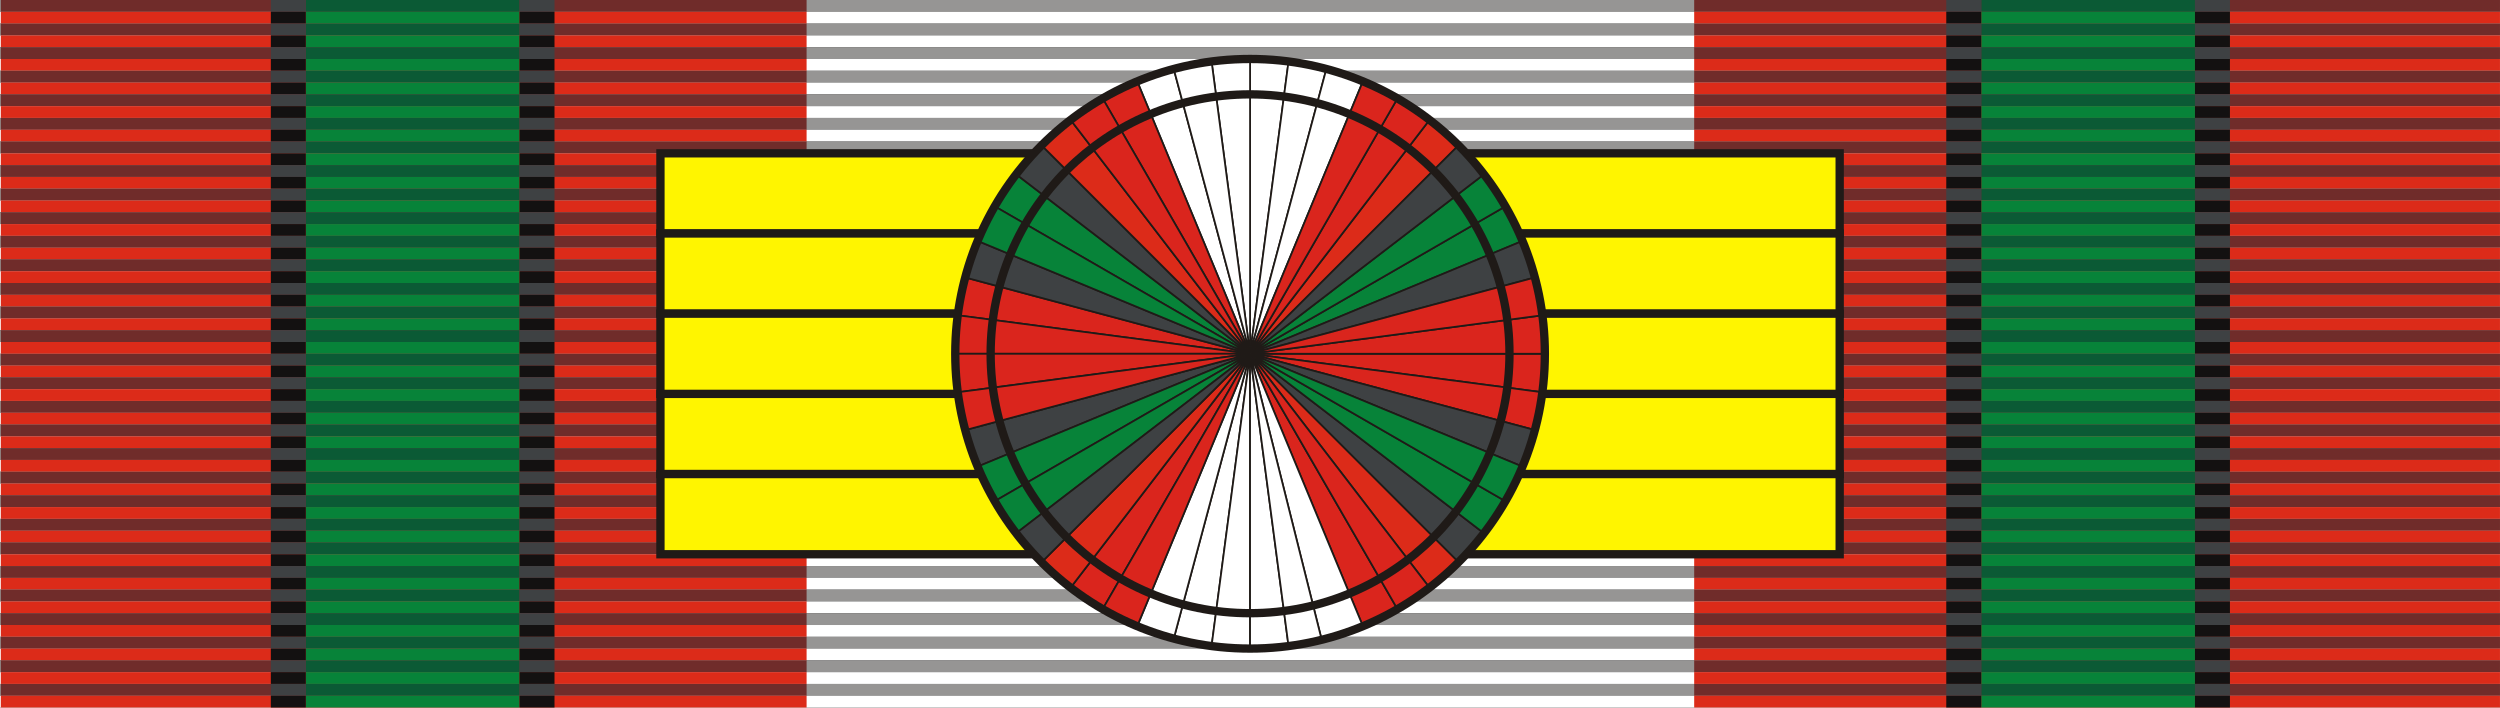 <?xml version="1.0" encoding="UTF-8"?>
<!DOCTYPE svg PUBLIC "-//W3C//DTD SVG 1.1//EN" "http://www.w3.org/Graphics/SVG/1.1/DTD/svg11.dtd">
<!-- Creator: CorelDRAW -->
<svg xmlns="http://www.w3.org/2000/svg" xml:space="preserve" width="106mm" height="30mm" style="shape-rendering:geometricPrecision; text-rendering:geometricPrecision; image-rendering:optimizeQuality; fill-rule:evenodd; clip-rule:evenodd"
viewBox="0 0 105.995 29.998"
 xmlns:xlink="http://www.w3.org/1999/xlink">
 <rect x="0" y="0" width="105.995" height="29.998" fill="#333333" stroke="none"/>
 <defs>
  <style type="text/css">
   <![CDATA[
    .str1 {stroke:#1F1A17;stroke-width:0.076}
    .str0 {stroke:#1F1A17;stroke-width:0.353}
    .fil2 {fill:none}
    .fil11 {fill:#DA251D}
    .fil9 {fill:#FFF500}
    .fil10 {fill:white}
    .fil6 {fill:#078339}
    .fil5 {fill:#0B5A35}
    .fil3 {fill:#702C2A}
    .fil0 {fill:#969594}
    .fil4 {fill:#DC2B19}
    .fil1 {fill:white}
    .fil8 {fill:#131111}
    .fil7 {fill:#3E4143}
   ]]>
  </style>
   <clipPath id="id0">
    <path d="M0 0l105.995 0 0 29.998 -105.995 0 0 -29.998z"/>
   </clipPath>
   <clipPath id="id1">
    <path d="M0.034 0l34.164 0 0 29.998 -34.164 0 0 -29.998zm71.796 0l34.164 0 0 29.998 -34.164 0 0 -29.998z"/>
   </clipPath>
   <clipPath id="id2">
    <path d="M84.001 0l9.061 0 0 29.998 -9.061 0 0 -29.998zm-71.035 0l9.061 0 0 29.998 -9.061 0 0 -29.998z"/>
   </clipPath>
   <clipPath id="id3">
    <path d="M94.545 0l-1.483 0 0 29.998 1.483 0 0 -29.998zm-81.579 0l-1.483 0 0 29.998 1.483 0 0 -29.998zm10.544 0l-1.483 0 0 29.998 1.483 0 0 -29.998zm60.491 0l-1.483 0 0 29.998 1.483 0 0 -29.998z"/>
   </clipPath>
 </defs>
 <g id="Слой_x0020_1">
  <g>
  </g>
  <g style="clip-path:url(#id0)">
   <g>
    <g id="_119719848">
     <rect id="_119773624" class="fil0" x="-9.57158e-005" y="-1" width="105.995" height="0.5"/>
     <rect id="_119773552" class="fil1" x="-9.57158e-005" y="-0.5" width="105.995" height="0.5"/>
     <rect id="_119773480" class="fil0" x="-9.57158e-005" width="105.995" height="0.5"/>
     <rect id="_119773408" class="fil1" x="-9.57158e-005" y="0.5" width="105.995" height="0.5"/>
     <rect id="_119773336" class="fil0" x="-9.57158e-005" y="1" width="105.995" height="0.5"/>
     <rect id="_119773264" class="fil1" x="-9.57158e-005" y="1.5" width="105.995" height="0.5"/>
     <rect id="_119773192" class="fil0" x="-9.57158e-005" y="2" width="105.995" height="0.5"/>
     <rect id="_119773120" class="fil1" x="-9.57158e-005" y="2.5" width="105.995" height="0.5"/>
     <rect id="_119773048" class="fil0" x="-9.57158e-005" y="3" width="105.995" height="0.5"/>
     <rect id="_119772976" class="fil1" x="-9.57158e-005" y="3.5" width="105.995" height="0.5"/>
     <rect id="_119772904" class="fil0" x="-9.57158e-005" y="4" width="105.995" height="0.5"/>
     <rect id="_119772832" class="fil1" x="-9.57158e-005" y="4.5" width="105.995" height="0.5"/>
     <rect id="_119772760" class="fil0" x="-9.57158e-005" y="5" width="105.995" height="0.5"/>
     <rect id="_119772688" class="fil1" x="-9.57158e-005" y="5.5" width="105.995" height="0.5"/>
     <rect id="_119772616" class="fil0" x="-9.57158e-005" y="6" width="105.995" height="0.5"/>
     <rect id="_119772544" class="fil1" x="-9.57158e-005" y="6.5" width="105.995" height="0.5"/>
     <rect id="_119772472" class="fil0" x="-9.57158e-005" y="7" width="105.995" height="0.5"/>
     <rect id="_119772400" class="fil1" x="-9.57158e-005" y="7.5" width="105.995" height="0.5"/>
     <rect id="_119772328" class="fil0" x="-9.57158e-005" y="8" width="105.995" height="0.5"/>
     <rect id="_119772256" class="fil1" x="-9.57158e-005" y="8.5" width="105.995" height="0.5"/>
     <rect id="_119747576" class="fil0" x="-9.57158e-005" y="9" width="105.995" height="0.5"/>
     <rect id="_119747504" class="fil1" x="-9.57158e-005" y="9.5" width="105.995" height="0.5"/>
     <rect id="_119747432" class="fil0" x="-9.57158e-005" y="9.999" width="105.995" height="0.5"/>
     <rect id="_119747360" class="fil1" x="-9.57158e-005" y="10.499" width="105.995" height="0.5"/>
     <rect id="_119747288" class="fil0" x="-9.57158e-005" y="10.999" width="105.995" height="0.5"/>
     <rect id="_119747216" class="fil1" x="-9.57158e-005" y="11.499" width="105.995" height="0.5"/>
     <rect id="_119747144" class="fil0" x="-9.57158e-005" y="11.999" width="105.995" height="0.5"/>
     <rect id="_119747072" class="fil1" x="-9.57158e-005" y="12.499" width="105.995" height="0.5"/>
     <rect id="_119747000" class="fil0" x="-9.57158e-005" y="12.999" width="105.995" height="0.5"/>
     <rect id="_119746928" class="fil1" x="-9.57158e-005" y="13.499" width="105.995" height="0.5"/>
     <rect id="_119746856" class="fil0" x="-9.57158e-005" y="13.999" width="105.995" height="0.5"/>
     <rect id="_119746784" class="fil1" x="-9.57158e-005" y="14.499" width="105.995" height="0.5"/>
     <rect id="_119746712" class="fil0" x="-9.57158e-005" y="14.999" width="105.995" height="0.5"/>
     <rect id="_119746640" class="fil1" x="-9.57158e-005" y="15.499" width="105.995" height="0.5"/>
     <rect id="_119746568" class="fil0" x="-9.57158e-005" y="15.999" width="105.995" height="0.5"/>
     <rect id="_119746496" class="fil1" x="-9.57158e-005" y="16.499" width="105.995" height="0.5"/>
     <rect id="_119746424" class="fil0" x="-9.57158e-005" y="16.999" width="105.995" height="0.5"/>
     <rect id="_119746352" class="fil1" x="-9.57158e-005" y="17.499" width="105.995" height="0.5"/>
     <rect id="_119746280" class="fil0" x="-9.57158e-005" y="17.999" width="105.995" height="0.5"/>
     <rect id="_119746208" class="fil1" x="-9.57158e-005" y="18.499" width="105.995" height="0.5"/>
     <rect id="_119746136" class="fil0" x="-9.57158e-005" y="18.999" width="105.995" height="0.5"/>
     <rect id="_119746064" class="fil1" x="-9.57158e-005" y="19.499" width="105.995" height="0.5"/>
     <rect id="_119745992" class="fil0" x="-9.57158e-005" y="19.999" width="105.995" height="0.5"/>
     <rect id="_119745920" class="fil1" x="-9.57158e-005" y="20.499" width="105.995" height="0.5"/>
     <rect id="_119745848" class="fil0" x="-9.57158e-005" y="20.999" width="105.995" height="0.5"/>
     <rect id="_119745776" class="fil1" x="-9.57158e-005" y="21.499" width="105.995" height="0.5"/>
     <rect id="_119745704" class="fil0" x="-9.57158e-005" y="21.999" width="105.995" height="0.5"/>
     <rect id="_119745632" class="fil1" x="-9.57158e-005" y="22.499" width="105.995" height="0.5"/>
     <rect id="_119720952" class="fil0" x="-9.57158e-005" y="22.999" width="105.995" height="0.5"/>
     <rect id="_119720880" class="fil1" x="-9.57158e-005" y="23.499" width="105.995" height="0.5"/>
     <rect id="_119720808" class="fil0" x="-9.57158e-005" y="23.999" width="105.995" height="0.5"/>
     <rect id="_119720736" class="fil1" x="-9.57158e-005" y="24.499" width="105.995" height="0.5"/>
     <rect id="_119720664" class="fil0" x="-9.57158e-005" y="24.999" width="105.995" height="0.5"/>
     <rect id="_119720592" class="fil1" x="-9.57158e-005" y="25.499" width="105.995" height="0.5"/>
     <rect id="_119720520" class="fil0" x="-9.57158e-005" y="25.999" width="105.995" height="0.5"/>
     <rect id="_119720448" class="fil1" x="-9.57158e-005" y="26.499" width="105.995" height="0.5"/>
     <rect id="_119720376" class="fil0" x="-9.57158e-005" y="26.999" width="105.995" height="0.5"/>
     <rect id="_119720304" class="fil1" x="-9.57158e-005" y="27.499" width="105.995" height="0.5"/>
     <rect id="_119720232" class="fil0" x="-9.57158e-005" y="27.999" width="105.995" height="0.5"/>
     <rect id="_119720160" class="fil1" x="-9.57158e-005" y="28.498" width="105.995" height="0.5"/>
     <rect id="_119720088" class="fil0" x="-9.57158e-005" y="28.998" width="105.995" height="0.5"/>
     <rect id="_119720016" class="fil1" x="-9.57158e-005" y="29.498" width="105.995" height="0.5"/>
     <rect id="_119719944" class="fil0" x="-9.57158e-005" y="29.998" width="105.995" height="0.5"/>
     <rect id="_119719872" class="fil1" x="-9.57158e-005" y="30.498" width="105.995" height="0.5"/>
    </g>
   </g>
  </g>
  <polygon class="fil2" points="0,0 105.995,0 105.995,29.998 0,29.998 "/>
  <g>
  </g>
  <g style="clip-path:url(#id1)">
   <g>
    <g>
     <rect class="fil3" x="0.017" y="-1" width="105.995" height="0.5"/>
     <rect class="fil4" x="0.017" y="-0.5" width="105.995" height="0.5"/>
     <rect class="fil3" x="0.017" width="105.995" height="0.5"/>
     <rect class="fil4" x="0.017" y="0.5" width="105.995" height="0.5"/>
     <rect class="fil3" x="0.017" y="1" width="105.995" height="0.5"/>
     <rect class="fil4" x="0.017" y="1.5" width="105.995" height="0.5"/>
     <rect class="fil3" x="0.017" y="2" width="105.995" height="0.5"/>
     <rect class="fil4" x="0.017" y="2.5" width="105.995" height="0.5"/>
     <rect class="fil3" x="0.017" y="3" width="105.995" height="0.5"/>
     <rect class="fil4" x="0.017" y="3.5" width="105.995" height="0.5"/>
     <rect class="fil3" x="0.017" y="4" width="105.995" height="0.5"/>
     <rect class="fil4" x="0.017" y="4.5" width="105.995" height="0.5"/>
     <rect class="fil3" x="0.017" y="5" width="105.995" height="0.5"/>
     <rect class="fil4" x="0.017" y="5.5" width="105.995" height="0.5"/>
     <rect class="fil3" x="0.017" y="6" width="105.995" height="0.5"/>
     <rect class="fil4" x="0.017" y="6.5" width="105.995" height="0.5"/>
     <rect class="fil3" x="0.017" y="7" width="105.995" height="0.5"/>
     <rect class="fil4" x="0.017" y="7.5" width="105.995" height="0.5"/>
     <rect class="fil3" x="0.017" y="8" width="105.995" height="0.5"/>
     <rect class="fil4" x="0.017" y="8.5" width="105.995" height="0.5"/>
     <rect class="fil3" x="0.017" y="9" width="105.995" height="0.5"/>
     <rect class="fil4" x="0.017" y="9.5" width="105.995" height="0.5"/>
     <rect class="fil3" x="0.017" y="9.999" width="105.995" height="0.5"/>
     <rect class="fil4" x="0.017" y="10.499" width="105.995" height="0.5"/>
     <rect class="fil3" x="0.017" y="10.999" width="105.995" height="0.5"/>
     <rect class="fil4" x="0.017" y="11.499" width="105.995" height="0.5"/>
     <rect class="fil3" x="0.017" y="11.999" width="105.995" height="0.5"/>
     <rect class="fil4" x="0.017" y="12.499" width="105.995" height="0.5"/>
     <rect class="fil3" x="0.017" y="12.999" width="105.995" height="0.5"/>
     <rect class="fil4" x="0.017" y="13.499" width="105.995" height="0.5"/>
     <rect class="fil3" x="0.017" y="13.999" width="105.995" height="0.5"/>
     <rect class="fil4" x="0.017" y="14.499" width="105.995" height="0.5"/>
     <rect class="fil3" x="0.017" y="14.999" width="105.995" height="0.5"/>
     <rect class="fil4" x="0.017" y="15.499" width="105.995" height="0.5"/>
     <rect class="fil3" x="0.017" y="15.999" width="105.995" height="0.5"/>
     <rect class="fil4" x="0.017" y="16.499" width="105.995" height="0.5"/>
     <rect class="fil3" x="0.017" y="16.999" width="105.995" height="0.5"/>
     <rect class="fil4" x="0.017" y="17.499" width="105.995" height="0.5"/>
     <rect class="fil3" x="0.017" y="17.999" width="105.995" height="0.5"/>
     <rect class="fil4" x="0.017" y="18.499" width="105.995" height="0.5"/>
     <rect class="fil3" x="0.017" y="18.999" width="105.995" height="0.5"/>
     <rect class="fil4" x="0.017" y="19.499" width="105.995" height="0.5"/>
     <rect class="fil3" x="0.017" y="19.999" width="105.995" height="0.5"/>
     <rect class="fil4" x="0.017" y="20.499" width="105.995" height="0.5"/>
     <rect class="fil3" x="0.017" y="20.999" width="105.995" height="0.5"/>
     <rect class="fil4" x="0.017" y="21.499" width="105.995" height="0.5"/>
     <rect class="fil3" x="0.017" y="21.999" width="105.995" height="0.5"/>
     <rect class="fil4" x="0.017" y="22.499" width="105.995" height="0.5"/>
     <rect class="fil3" x="0.017" y="22.999" width="105.995" height="0.5"/>
     <rect class="fil4" x="0.017" y="23.499" width="105.995" height="0.5"/>
     <rect class="fil3" x="0.017" y="23.999" width="105.995" height="0.5"/>
     <rect class="fil4" x="0.017" y="24.499" width="105.995" height="0.5"/>
     <rect class="fil3" x="0.017" y="24.999" width="105.995" height="0.5"/>
     <rect class="fil4" x="0.017" y="25.499" width="105.995" height="0.5"/>
     <rect class="fil3" x="0.017" y="25.999" width="105.995" height="0.5"/>
     <rect class="fil4" x="0.017" y="26.499" width="105.995" height="0.5"/>
     <rect class="fil3" x="0.017" y="26.999" width="105.995" height="0.5"/>
     <rect class="fil4" x="0.017" y="27.499" width="105.995" height="0.5"/>
     <rect class="fil3" x="0.017" y="27.999" width="105.995" height="0.5"/>
     <rect class="fil4" x="0.017" y="28.498" width="105.995" height="0.5"/>
     <rect class="fil3" x="0.017" y="28.998" width="105.995" height="0.5"/>
     <rect class="fil4" x="0.017" y="29.498" width="105.995" height="0.5"/>
     <rect class="fil3" x="0.017" y="29.998" width="105.995" height="0.5"/>
     <rect class="fil4" x="0.017" y="30.498" width="105.995" height="0.5"/>
    </g>
   </g>
  </g>
  <path class="fil2" d="M0.034 0l34.164 0 0 29.998 -34.164 0 0 -29.998zm71.796 0l34.164 0 0 29.998 -34.164 0 0 -29.998z"/>
  <g>
  </g>
  <g style="clip-path:url(#id2)">
   <g>
    <g>
     <rect class="fil5" x="0.017" y="-1" width="105.995" height="0.5"/>
     <rect class="fil6" x="0.017" y="-0.5" width="105.995" height="0.5"/>
     <rect class="fil5" x="0.017" width="105.995" height="0.5"/>
     <rect class="fil6" x="0.017" y="0.5" width="105.995" height="0.5"/>
     <rect class="fil5" x="0.017" y="1" width="105.995" height="0.5"/>
     <rect class="fil6" x="0.017" y="1.5" width="105.995" height="0.5"/>
     <rect class="fil5" x="0.017" y="2" width="105.995" height="0.5"/>
     <rect class="fil6" x="0.017" y="2.5" width="105.995" height="0.5"/>
     <rect class="fil5" x="0.017" y="3" width="105.995" height="0.5"/>
     <rect class="fil6" x="0.017" y="3.5" width="105.995" height="0.5"/>
     <rect class="fil5" x="0.017" y="4" width="105.995" height="0.5"/>
     <rect class="fil6" x="0.017" y="4.5" width="105.995" height="0.5"/>
     <rect class="fil5" x="0.017" y="5" width="105.995" height="0.5"/>
     <rect class="fil6" x="0.017" y="5.5" width="105.995" height="0.5"/>
     <rect class="fil5" x="0.017" y="6" width="105.995" height="0.5"/>
     <rect class="fil6" x="0.017" y="6.5" width="105.995" height="0.5"/>
     <rect class="fil5" x="0.017" y="7" width="105.995" height="0.5"/>
     <rect class="fil6" x="0.017" y="7.5" width="105.995" height="0.5"/>
     <rect class="fil5" x="0.017" y="8" width="105.995" height="0.5"/>
     <rect class="fil6" x="0.017" y="8.5" width="105.995" height="0.5"/>
     <rect class="fil5" x="0.017" y="9" width="105.995" height="0.5"/>
     <rect class="fil6" x="0.017" y="9.5" width="105.995" height="0.5"/>
     <rect class="fil5" x="0.017" y="9.999" width="105.995" height="0.5"/>
     <rect class="fil6" x="0.017" y="10.499" width="105.995" height="0.5"/>
     <rect class="fil5" x="0.017" y="10.999" width="105.995" height="0.5"/>
     <rect class="fil6" x="0.017" y="11.499" width="105.995" height="0.5"/>
     <rect class="fil5" x="0.017" y="11.999" width="105.995" height="0.5"/>
     <rect class="fil6" x="0.017" y="12.499" width="105.995" height="0.5"/>
     <rect class="fil5" x="0.017" y="12.999" width="105.995" height="0.5"/>
     <rect class="fil6" x="0.017" y="13.499" width="105.995" height="0.5"/>
     <rect class="fil5" x="0.017" y="13.999" width="105.995" height="0.5"/>
     <rect class="fil6" x="0.017" y="14.499" width="105.995" height="0.5"/>
     <rect class="fil5" x="0.017" y="14.999" width="105.995" height="0.5"/>
     <rect class="fil6" x="0.017" y="15.499" width="105.995" height="0.5"/>
     <rect class="fil5" x="0.017" y="15.999" width="105.995" height="0.5"/>
     <rect class="fil6" x="0.017" y="16.499" width="105.995" height="0.5"/>
     <rect class="fil5" x="0.017" y="16.999" width="105.995" height="0.5"/>
     <rect class="fil6" x="0.017" y="17.499" width="105.995" height="0.5"/>
     <rect class="fil5" x="0.017" y="17.999" width="105.995" height="0.5"/>
     <rect class="fil6" x="0.017" y="18.499" width="105.995" height="0.5"/>
     <rect class="fil5" x="0.017" y="18.999" width="105.995" height="0.5"/>
     <rect class="fil6" x="0.017" y="19.499" width="105.995" height="0.5"/>
     <rect class="fil5" x="0.017" y="19.999" width="105.995" height="0.5"/>
     <rect class="fil6" x="0.017" y="20.499" width="105.995" height="0.5"/>
     <rect class="fil5" x="0.017" y="20.999" width="105.995" height="0.5"/>
     <rect class="fil6" x="0.017" y="21.499" width="105.995" height="0.5"/>
     <rect class="fil5" x="0.017" y="21.999" width="105.995" height="0.5"/>
     <rect class="fil6" x="0.017" y="22.499" width="105.995" height="0.5"/>
     <rect class="fil5" x="0.017" y="22.999" width="105.995" height="0.5"/>
     <rect class="fil6" x="0.017" y="23.499" width="105.995" height="0.5"/>
     <rect class="fil5" x="0.017" y="23.999" width="105.995" height="0.5"/>
     <rect class="fil6" x="0.017" y="24.499" width="105.995" height="0.5"/>
     <rect class="fil5" x="0.017" y="24.999" width="105.995" height="0.5"/>
     <rect class="fil6" x="0.017" y="25.499" width="105.995" height="0.5"/>
     <rect class="fil5" x="0.017" y="25.999" width="105.995" height="0.5"/>
     <rect class="fil6" x="0.017" y="26.499" width="105.995" height="0.5"/>
     <rect class="fil5" x="0.017" y="26.999" width="105.995" height="0.5"/>
     <rect class="fil6" x="0.017" y="27.499" width="105.995" height="0.5"/>
     <rect class="fil5" x="0.017" y="27.999" width="105.995" height="0.5"/>
     <rect class="fil6" x="0.017" y="28.498" width="105.995" height="0.5"/>
     <rect class="fil5" x="0.017" y="28.998" width="105.995" height="0.5"/>
     <rect class="fil6" x="0.017" y="29.498" width="105.995" height="0.5"/>
     <rect class="fil5" x="0.017" y="29.998" width="105.995" height="0.5"/>
     <rect class="fil6" x="0.017" y="30.498" width="105.995" height="0.5"/>
    </g>
   </g>
  </g>
  <path class="fil2" d="M84.001 0l9.061 0 0 29.998 -9.061 0 0 -29.998zm-71.035 0l9.061 0 0 29.998 -9.061 0 0 -29.998z"/>
  <g>
  </g>
  <g style="clip-path:url(#id3)">
   <g>
    <g>
     <rect class="fil7" x="0.017" y="-1" width="105.995" height="0.5"/>
     <rect class="fil8" x="0.017" y="-0.5" width="105.995" height="0.5"/>
     <rect class="fil7" x="0.017" width="105.995" height="0.5"/>
     <rect class="fil8" x="0.017" y="0.5" width="105.995" height="0.5"/>
     <rect class="fil7" x="0.017" y="1" width="105.995" height="0.5"/>
     <rect class="fil8" x="0.017" y="1.5" width="105.995" height="0.5"/>
     <rect class="fil7" x="0.017" y="2" width="105.995" height="0.5"/>
     <rect class="fil8" x="0.017" y="2.5" width="105.995" height="0.5"/>
     <rect class="fil7" x="0.017" y="3" width="105.995" height="0.5"/>
     <rect class="fil8" x="0.017" y="3.5" width="105.995" height="0.5"/>
     <rect class="fil7" x="0.017" y="4" width="105.995" height="0.5"/>
     <rect class="fil8" x="0.017" y="4.5" width="105.995" height="0.5"/>
     <rect class="fil7" x="0.017" y="5" width="105.995" height="0.5"/>
     <rect class="fil8" x="0.017" y="5.5" width="105.995" height="0.5"/>
     <rect class="fil7" x="0.017" y="6" width="105.995" height="0.5"/>
     <rect class="fil8" x="0.017" y="6.5" width="105.995" height="0.5"/>
     <rect class="fil7" x="0.017" y="7" width="105.995" height="0.5"/>
     <rect class="fil8" x="0.017" y="7.5" width="105.995" height="0.5"/>
     <rect class="fil7" x="0.017" y="8" width="105.995" height="0.5"/>
     <rect class="fil8" x="0.017" y="8.5" width="105.995" height="0.5"/>
     <rect class="fil7" x="0.017" y="9" width="105.995" height="0.5"/>
     <rect class="fil8" x="0.017" y="9.5" width="105.995" height="0.5"/>
     <rect class="fil7" x="0.017" y="9.999" width="105.995" height="0.5"/>
     <rect class="fil8" x="0.017" y="10.499" width="105.995" height="0.5"/>
     <rect class="fil7" x="0.017" y="10.999" width="105.995" height="0.5"/>
     <rect class="fil8" x="0.017" y="11.499" width="105.995" height="0.5"/>
     <rect class="fil7" x="0.017" y="11.999" width="105.995" height="0.5"/>
     <rect class="fil8" x="0.017" y="12.499" width="105.995" height="0.5"/>
     <rect class="fil7" x="0.017" y="12.999" width="105.995" height="0.5"/>
     <rect class="fil8" x="0.017" y="13.499" width="105.995" height="0.5"/>
     <rect class="fil7" x="0.017" y="13.999" width="105.995" height="0.5"/>
     <rect class="fil8" x="0.017" y="14.499" width="105.995" height="0.5"/>
     <rect class="fil7" x="0.017" y="14.999" width="105.995" height="0.5"/>
     <rect class="fil8" x="0.017" y="15.499" width="105.995" height="0.5"/>
     <rect class="fil7" x="0.017" y="15.999" width="105.995" height="0.5"/>
     <rect class="fil8" x="0.017" y="16.499" width="105.995" height="0.5"/>
     <rect class="fil7" x="0.017" y="16.999" width="105.995" height="0.5"/>
     <rect class="fil8" x="0.017" y="17.499" width="105.995" height="0.5"/>
     <rect class="fil7" x="0.017" y="17.999" width="105.995" height="0.5"/>
     <rect class="fil8" x="0.017" y="18.499" width="105.995" height="0.5"/>
     <rect class="fil7" x="0.017" y="18.999" width="105.995" height="0.5"/>
     <rect class="fil8" x="0.017" y="19.499" width="105.995" height="0.5"/>
     <rect class="fil7" x="0.017" y="19.999" width="105.995" height="0.5"/>
     <rect class="fil8" x="0.017" y="20.499" width="105.995" height="0.5"/>
     <rect class="fil7" x="0.017" y="20.999" width="105.995" height="0.5"/>
     <rect class="fil8" x="0.017" y="21.499" width="105.995" height="0.5"/>
     <rect class="fil7" x="0.017" y="21.999" width="105.995" height="0.5"/>
     <rect class="fil8" x="0.017" y="22.499" width="105.995" height="0.5"/>
     <rect class="fil7" x="0.017" y="22.999" width="105.995" height="0.5"/>
     <rect class="fil8" x="0.017" y="23.499" width="105.995" height="0.5"/>
     <rect class="fil7" x="0.017" y="23.999" width="105.995" height="0.5"/>
     <rect class="fil8" x="0.017" y="24.499" width="105.995" height="0.5"/>
     <rect class="fil7" x="0.017" y="24.999" width="105.995" height="0.5"/>
     <rect class="fil8" x="0.017" y="25.499" width="105.995" height="0.5"/>
     <rect class="fil7" x="0.017" y="25.999" width="105.995" height="0.5"/>
     <rect class="fil8" x="0.017" y="26.499" width="105.995" height="0.5"/>
     <rect class="fil7" x="0.017" y="26.999" width="105.995" height="0.5"/>
     <rect class="fil8" x="0.017" y="27.499" width="105.995" height="0.5"/>
     <rect class="fil7" x="0.017" y="27.999" width="105.995" height="0.5"/>
     <rect class="fil8" x="0.017" y="28.498" width="105.995" height="0.5"/>
     <rect class="fil7" x="0.017" y="28.998" width="105.995" height="0.5"/>
     <rect class="fil8" x="0.017" y="29.498" width="105.995" height="0.5"/>
     <rect class="fil7" x="0.017" y="29.998" width="105.995" height="0.5"/>
     <rect class="fil8" x="0.017" y="30.498" width="105.995" height="0.5"/>
    </g>
   </g>
  </g>
  <path class="fil2" d="M94.545 0l-1.483 0 0 29.998 1.483 0 0 -29.998zm-81.579 0l-1.483 0 0 29.998 1.483 0 0 -29.998zm10.544 0l-1.483 0 0 29.998 1.483 0 0 -29.998zm60.491 0l-1.483 0 0 29.998 1.483 0 0 -29.998z"/>
  <rect class="fil9 str0" x="28.001" y="6.5" width="24.999" height="3.4"/>
  <rect class="fil9 str0" x="28.001" y="9.899" width="24.999" height="3.4"/>
  <rect class="fil9 str0" x="28.001" y="16.699" width="24.999" height="3.4"/>
  <rect class="fil9 str0" x="28.001" y="13.299" width="24.999" height="3.4"/>
  <rect class="fil9 str0" x="28.001" y="20.099" width="24.999" height="3.4"/>
  <rect class="fil9 str0" x="53" y="6.5" width="24.999" height="3.4"/>
  <rect class="fil9 str0" x="53" y="9.899" width="24.999" height="3.4"/>
  <rect class="fil9 str0" x="53" y="16.699" width="24.999" height="3.4"/>
  <rect class="fil9 str0" x="53" y="13.299" width="24.999" height="3.4"/>
  <rect class="fil9 str0" x="53" y="20.099" width="24.999" height="3.4"/>
  <path class="fil10 str1" d="M53 2.5c0.545,0 1.091,0.036 1.632,0.107l-1.632 12.393 0 0 -0 -12.499z"/>
  <path class="fil10 str1" d="M53 14.999l-1.631 -12.393c0.54,-0.071 1.086,-0.107 1.631,-0.107l0 12.499z"/>
  <path class="fil10 str1" d="M56.235 2.926c-0.527,-0.141 -1.063,-0.248 -1.604,-0.319l-1.632 12.393 0 0 3.235 -12.073z"/>
  <path class="fil10 str1" d="M53 14.999l4.783 -11.548c-0.503,-0.209 -1.021,-0.384 -1.548,-0.525l-3.235 12.073z"/>
  <path class="fil10 str1" d="M49.765 27.073c0.527,0.141 1.063,0.248 1.604,0.319l1.632 -12.393 0 -9.99949e-005 -3.235 12.073z"/>
  <path class="fil10 str1" d="M53 14.999l-4.783 11.548c0.503,0.209 1.021,0.384 1.548,0.525l3.235 -12.073z"/>
  <path class="fil10 str1" d="M53 27.499c-0.545,0 -1.091,-0.036 -1.632,-0.107l1.632 -12.393 0 0 0 12.499z"/>
  <path class="fil10 str1" d="M53 14.999l1.631 12.393c-0.54,0.071 -1.086,0.107 -1.631,0.107l-0 -12.499z"/>
  <path class="fil11 str1" d="M65.499 14.999c0,0.545 -0.036,1.091 -0.107,1.632l-12.393 -1.632 0 0 12.499 -0z"/>
  <path class="fil11 str1" d="M53 14.999l12.393 -1.631c0.071,0.54 0.107,1.086 0.107,1.631l-12.499 0z"/>
  <path class="fil11 str1" d="M65.073 18.235c0.141,-0.527 0.248,-1.063 0.319,-1.604l-12.393 -1.632 0 0 12.073 3.235z"/>
  <path class="fil7 str1" d="M53 14.999l11.548 4.783c0.209,-0.503 0.384,-1.021 0.525,-1.548l-12.073 -3.235z"/>
  <path class="fil11 str1" d="M40.927 11.764c-0.141,0.527 -0.248,1.063 -0.319,1.604l12.393 1.632 9.99949e-005 0 -12.073 -3.235z"/>
  <path class="fil7 str1" d="M53 14.999l-11.548 -4.783c-0.209,0.503 -0.384,1.021 -0.525,1.548l12.073 3.235z"/>
  <path class="fil11 str1" d="M40.501 14.999c0,-0.545 0.036,-1.091 0.107,-1.632l12.393 1.632 0 0 -12.499 0z"/>
  <path class="fil11 str1" d="M53 14.999l-12.393 1.631c-0.071,-0.54 -0.107,-1.086 -0.107,-1.631l12.499 -0z"/>
  <path class="fil6 str1" d="M63.825 8.749c0.273,0.472 0.515,0.963 0.723,1.467l-11.548 4.783 -9.99949e-005 0 10.825 -6.25z"/>
  <path class="fil6 str1" d="M53 14.999l9.917 -7.609c0.332,0.432 0.635,0.887 0.908,1.359l-10.825 6.25z"/>
  <path class="fil7 str1" d="M65.074 11.764c-0.141,-0.527 -0.317,-1.045 -0.526,-1.549l-11.548 4.783 0 0 12.074 -3.235z"/>
  <path class="fil11 str1" d="M53 14.999l12.393 -1.632c-0.071,-0.54 -0.178,-1.076 -0.319,-1.603l-12.074 3.235z"/>
  <path class="fil7 str1" d="M40.926 18.234c0.141,0.527 0.317,1.045 0.526,1.549l11.548 -4.783 0 0 -12.074 3.235z"/>
  <path class="fil11 str1" d="M53 14.999l-12.393 1.632c0.071,0.54 0.178,1.076 0.319,1.603l12.074 -3.235z"/>
  <path class="fil6 str1" d="M42.175 21.249c-0.273,-0.472 -0.515,-0.963 -0.723,-1.467l11.548 -4.783 9.99949e-005 0 -10.825 6.25z"/>
  <path class="fil6 str1" d="M53 14.999l-9.917 7.609c-0.332,-0.432 -0.635,-0.887 -0.908,-1.359l10.825 -6.25z"/>
  <path class="fil11 str1" d="M46.751 25.824c-0.472,-0.273 -0.927,-0.576 -1.36,-0.908l7.609 -9.916 0 0 -6.249 10.825z"/>
  <path class="fil11 str1" d="M53 14.999l-4.784 11.548c-0.504,-0.208 -0.994,-0.45 -1.466,-0.723l6.249 -10.825z"/>
  <path class="fil4 str1" d="M44.161 23.837c0.386,0.386 0.797,0.746 1.229,1.078l7.609 -9.916 0 0 -8.839 8.838z"/>
  <path class="fil7 str1" d="M53 14.999l-9.916 7.609c0.332,0.432 0.692,0.843 1.078,1.229l8.839 -8.838z"/>
  <path class="fil4 str1" d="M61.839 6.161c-0.386,-0.386 -0.797,-0.746 -1.229,-1.078l-7.609 9.916 0 0 8.839 -8.838z"/>
  <path class="fil7 str1" d="M53 14.999l9.916 -7.609c-0.332,-0.432 -0.692,-0.843 -1.078,-1.229l-8.839 8.838z"/>
  <path class="fil11 str1" d="M59.249 4.174c0.472,0.273 0.927,0.576 1.36,0.908l-7.609 9.916 0 0 6.249 -10.825z"/>
  <path class="fil11 str1" d="M53 14.999l4.784 -11.548c0.504,0.208 0.994,0.45 1.466,0.723l-6.249 10.825z"/>
  <path class="fil7 str1" d="M61.838 23.838c0.386,-0.386 0.746,-0.797 1.078,-1.229l-9.916 -7.609 0 0 8.838 8.839z"/>
  <path class="fil4 str1" d="M53 14.999l7.609 9.916c0.432,-0.332 0.843,-0.692 1.229,-1.078l-8.838 -8.839z"/>
  <path class="fil6 str1" d="M63.825 21.249c-0.273,0.472 -0.576,0.927 -0.908,1.36l-9.916 -7.609 0 0 10.825 6.249z"/>
  <path class="fil6 str1" d="M53 14.999l11.548 4.784c-0.208,0.504 -0.45,0.994 -0.723,1.466l-10.825 -6.249z"/>
  <path class="fil6 str1" d="M42.175 8.75c0.273,-0.472 0.576,-0.927 0.908,-1.36l9.916 7.609 0 0 -10.825 -6.249z"/>
  <path class="fil6 str1" d="M53 14.999l-11.548 -4.784c0.208,-0.504 0.45,-0.994 0.723,-1.466l10.825 6.249z"/>
  <path class="fil7 str1" d="M44.162 6.161c-0.386,0.386 -0.746,0.797 -1.078,1.229l9.916 7.609 0 0 -8.838 -8.839z"/>
  <path class="fil4 str1" d="M53 14.999l-7.609 -9.916c-0.432,0.332 -0.843,0.692 -1.229,1.078l8.838 8.839z"/>
  <path class="fil10 str1" d="M49.765 2.926c-0.527,0.141 -1.045,0.317 -1.549,0.526l4.783 11.548 0 0 -3.235 -12.074z"/>
  <path class="fil10 str1" d="M53 14.999l-1.632 -12.393c-0.54,0.071 -1.076,0.178 -1.603,0.319l3.235 12.074z"/>
  <path class="fil11 str1" d="M46.75 4.175c0.472,-0.273 0.963,-0.515 1.467,-0.723l4.783 11.548 0 9.99949e-005 -6.25 -10.825z"/>
  <path class="fil11 str1" d="M53 14.999l-7.609 -9.917c0.432,-0.332 0.887,-0.635 1.359,-0.908l6.25 10.825z"/>
  <path class="fil11 str1" d="M59.25 25.824c-0.472,0.273 -0.963,0.515 -1.467,0.723l-4.783 -11.548 0 0 6.25 10.825z"/>
  <path class="fil11 str1" d="M53 14.999l7.609 9.917c-0.432,0.332 -0.887,0.635 -1.359,0.908l-6.25 -10.825z"/>
  <path class="fil10 str1" d="M56.037 27.124c0.595,-0.149 1.18,-0.342 1.747,-0.577l-4.783 -11.548 0 0 3.037 12.125z"/>
  <path class="fil10 str1" d="M53 14.999l1.632 12.393c0.473,-0.062 0.942,-0.152 1.405,-0.268l-3.037 -12.125z"/>
  <g>
   <circle class="fil2 str0" cx="53" cy="14.999" r="12.499"/>
   <circle class="fil2 str0" cx="53" cy="14.999" r="10.999"/>
  </g>
 </g>
</svg>
